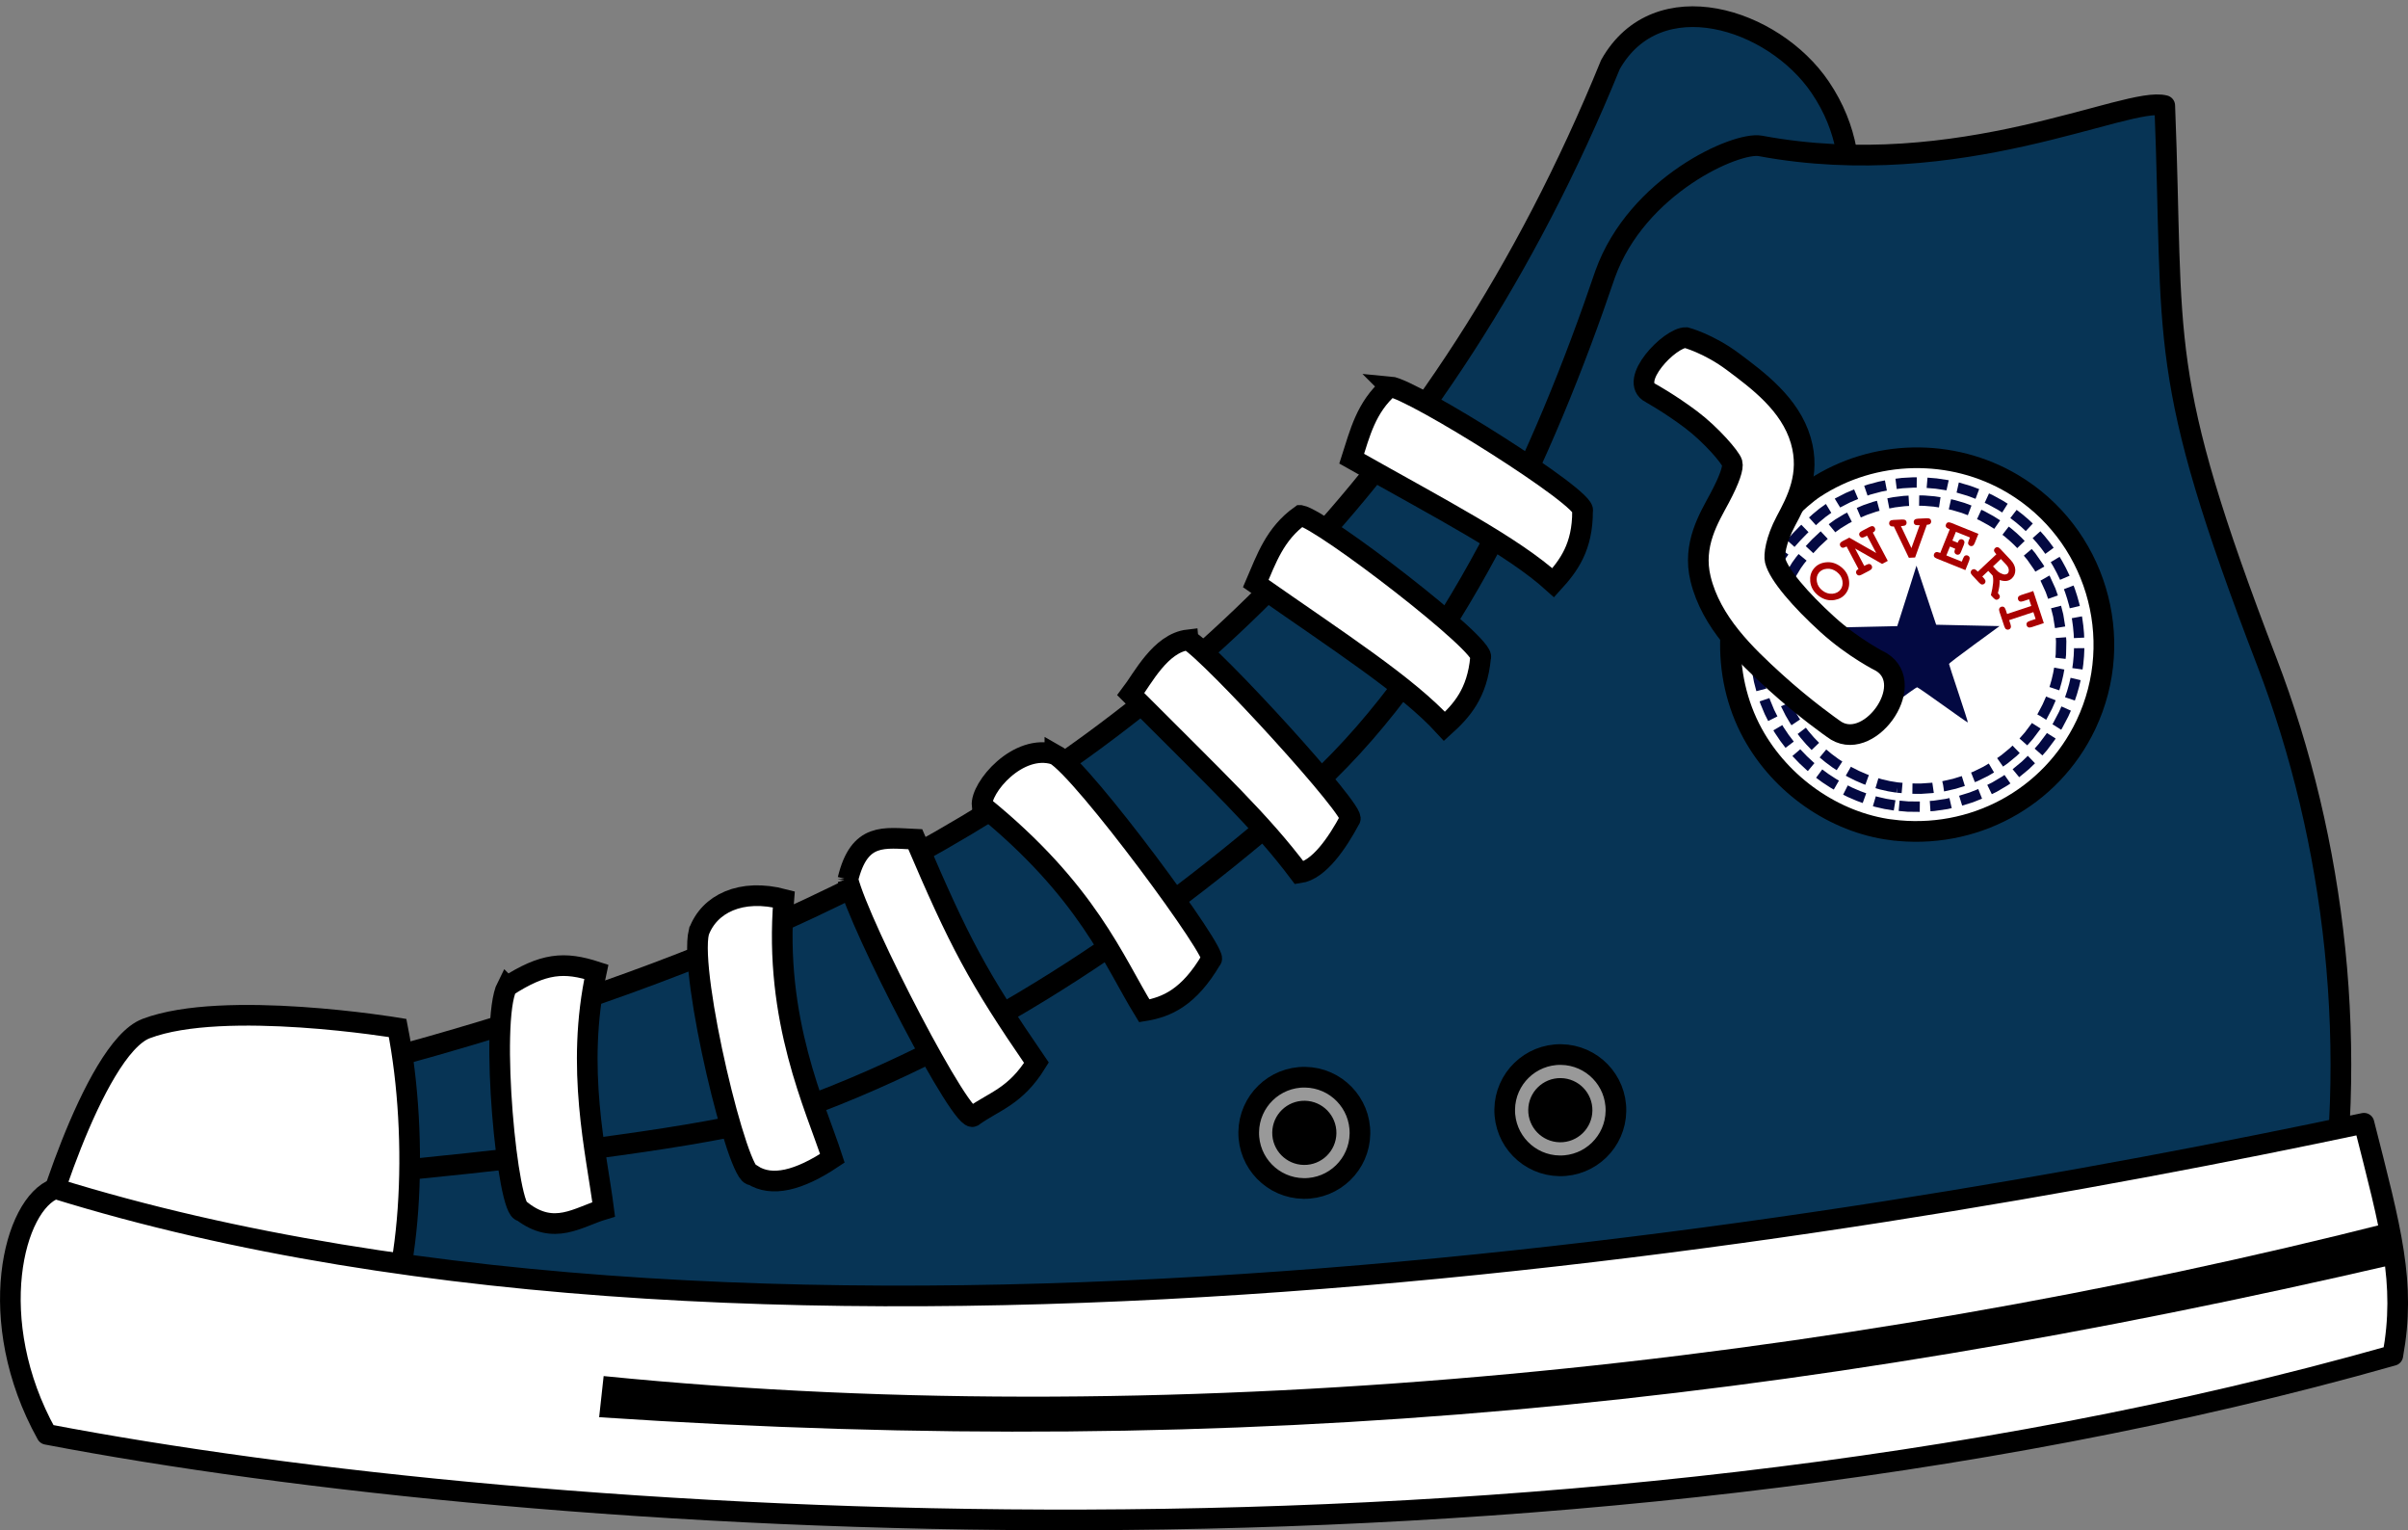 <?xml version="1.0" encoding="UTF-8" standalone="no"?>
<!-- Created with Inkscape (http://www.inkscape.org/) -->

<svg
   xmlns:dc="http://purl.org/dc/elements/1.1/"
   xmlns:cc="http://creativecommons.org/ns#"
   xmlns:rdf="http://www.w3.org/1999/02/22-rdf-syntax-ns#"
   xmlns:svg="http://www.w3.org/2000/svg"
   xmlns="http://www.w3.org/2000/svg"
   xmlns:sodipodi="http://sodipodi.sourceforge.net/DTD/sodipodi-0.dtd"
   xmlns:inkscape="http://www.inkscape.org/namespaces/inkscape"
   width="61.66mm"
   height="39.175mm"
   viewBox="0 0 61.66 39.175"
   version="1.1"
   id="svg4523"
   inkscape:version="0.92.2 (5c3e80d, 2017-08-06)"
   sodipodi:docname="high tops.svg">
  <rect x="0" y="0" width="61.66" height="39.175" fill="#808080" stroke="none"/>
  <defs
     id="defs4517" />
  <sodipodi:namedview
     id="base"
     pagecolor="#ffffff"
     bordercolor="#666666"
     borderopacity="1.0"
     inkscape:pageopacity="0.0"
     inkscape:pageshadow="2"
     inkscape:zoom="0.49497475"
     inkscape:cx="-309.58838"
     inkscape:cy="-276.43694"
     inkscape:document-units="mm"
     inkscape:current-layer="layer1"
     showgrid="false"
     fit-margin-top="0"
     fit-margin-left="0"
     fit-margin-right="0"
     fit-margin-bottom="0"
     inkscape:window-width="1920"
     inkscape:window-height="1027"
     inkscape:window-x="1042"
     inkscape:window-y="372"
     inkscape:window-maximized="1"
     inkscape:snap-nodes="false" />
  <g
     inkscape:label="Layer 1"
     inkscape:groupmode="layer"
     id="layer1"
     transform="translate(-60.745,-131.09)">
    <g
       id="g5659"
       transform="translate(136.307,-99.959)">
      <path
         sodipodi:nodetypes="cccccssscc"
         inkscape:connector-curvature="0"
         transform="matrix(0.265,0,0,0.265,3.902,126.371)"
         id="path5301"
         d="m -144.254,401.251 c -33.024,81.005 -105.647,92.125 -142.09,102.344 -1.593,1.698 -2.569,4.113 -3.092,6.857 14.643,-1.064 55.936,0.215 66.83,-3.757 18.446,-6.726 39.24,-17.805 53.877,-30.891 7.992,-7.146 20.85,-20.83 26.694,-29.095 1.697,-2.401 7.484,-9.839 18.083,-24.609 1.447,-2.017 5.436,-10.596 -0.034,-18.662 -4.531,-6.681 -15.74,-10.228 -20.267,-2.187 z"
         style="opacity:1;vector-effect:none;fill:#073455;fill-opacity:1;fill-rule:evenodd;stroke:#000000;stroke-width:2;stroke-linecap:round;stroke-linejoin:round;stroke-miterlimit:4;stroke-dasharray:none;stroke-dashoffset:0;stroke-opacity:1" />
      <path
         sodipodi:nodetypes="cscccccccsc"
         inkscape:connector-curvature="0"
         id="path12155"
         transform="matrix(0.265,0,0,0.265,3.902,126.371)"
         d="m -90.692,405.212 c -3.625,-0.975 -19.804,7.477 -39.071,3.894 -2.325,-0.433 -11.913,3.801 -14.999,12.385 -5.903,17.427 -14.863,37.069 -28.007,49.263 -14.637,13.087 -31.39,24.67 -49.836,31.396 -10.894,3.972 -52.188,7.239 -66.83,8.303 -1.519,7.975 0.837,18.766 3.393,23.1 32.251,10.1 117.337,4.995 168.33,-6.107 16.32,-2.797 31.383,-7.075 42.391,-10.98 3.613,-19.832 1.087,-40.357 -5.493,-57.49 -10.798,-28.113 -8.953,-30.597 -9.877,-53.763 z"
         style="opacity:1;vector-effect:none;fill:#073455;fill-opacity:1;fill-rule:evenodd;stroke:#000000;stroke-width:2;stroke-linecap:round;stroke-linejoin:round;stroke-miterlimit:4;stroke-dasharray:none;stroke-dashoffset:0;stroke-opacity:1" />
      <path
         style="opacity:1;vector-effect:none;fill:#ffffff;fill-opacity:1;fill-rule:evenodd;stroke:#000000;stroke-width:0.529;stroke-linecap:butt;stroke-linejoin:miter;stroke-miterlimit:4;stroke-dasharray:none;stroke-dashoffset:0;stroke-opacity:1"
         d="m -42.259,244.244 c 0.569,0.104 4.803,3.367 4.609,3.64 -0.085,0.92 -0.488,1.363 -0.924,1.758 -0.95,-1.041 -2.67,-2.143 -4.832,-3.655 0.271,-0.628 0.49,-1.277 1.146,-1.743 z"
         id="path12159"
         inkscape:connector-curvature="0"
         sodipodi:nodetypes="ccccc" />
      <path
         sodipodi:nodetypes="ccccc"
         inkscape:connector-curvature="0"
         id="path12161"
         d="m -45.138,247.429 c 0.606,0.353 4.359,4.454 4.145,4.592 -0.324,0.605 -0.796,1.303 -1.298,1.374 -0.989,-1.316 -2.043,-2.296 -4.316,-4.576 0.305,-0.399 0.756,-1.308 1.469,-1.391 z"
         style="opacity:1;vector-effect:none;fill:#ffffff;fill-opacity:1;fill-rule:evenodd;stroke:#000000;stroke-width:0.529;stroke-linecap:butt;stroke-linejoin:miter;stroke-miterlimit:4;stroke-dasharray:none;stroke-dashoffset:0;stroke-opacity:1" />
      <path
         style="opacity:1;vector-effect:none;fill:#ffffff;fill-opacity:1;fill-rule:evenodd;stroke:#000000;stroke-width:0.529;stroke-linecap:butt;stroke-linejoin:miter;stroke-miterlimit:4;stroke-dasharray:none;stroke-dashoffset:0;stroke-opacity:1"
         d="m -57.667,254.906 c -0.264,1.1 1.019,6.373 1.369,6.217 0.498,0.321 1.195,0.147 2.05,-0.423 -0.424,-1.313 -1.504,-3.53 -1.244,-6.629 -1.096,-0.289 -1.912,0.116 -2.175,0.835 z"
         id="path12163"
         inkscape:connector-curvature="0"
         sodipodi:nodetypes="ccccc" />
      <path
         sodipodi:nodetypes="ccccc"
         inkscape:connector-curvature="0"
         id="path12165"
         d="m -48.55,250.361 c 0.721,0.397 4.259,5.196 4.004,5.25 -0.572,0.975 -1.143,1.221 -1.715,1.314 -0.776,-1.259 -1.449,-3.065 -4.153,-5.255 -0.049,-0.448 0.917,-1.607 1.864,-1.308 z"
         style="opacity:1;vector-effect:none;fill:#ffffff;fill-opacity:1;fill-rule:evenodd;stroke:#000000;stroke-width:0.529;stroke-linecap:butt;stroke-linejoin:miter;stroke-miterlimit:4;stroke-dasharray:none;stroke-dashoffset:0;stroke-opacity:1" />
      <g
         style="stroke-width:1.08"
         id="g12171"
         transform="matrix(0.92,0.111,-0.111,0.92,413.604,-933.39)">
        <circle
           style="color:#000000;clip-rule:nonzero;display:inline;overflow:visible;visibility:visible;opacity:1;isolation:auto;mix-blend-mode:normal;color-interpolation:sRGB;color-interpolation-filters:linearRGB;solid-color:#000000;solid-opacity:1;vector-effect:none;fill:#999999;fill-opacity:1;fill-rule:nonzero;stroke:#000000;stroke-width:0.571;stroke-linecap:round;stroke-linejoin:round;stroke-miterlimit:4;stroke-dasharray:none;stroke-dashoffset:0;stroke-opacity:1;color-rendering:auto;image-rendering:auto;shape-rendering:auto;text-rendering:auto;enable-background:accumulate"
           id="circle12167"
           cx="-473.495"
           cy="1294.73"
           r="1.537"
           transform="rotate(-6.066)" />
        <circle
           transform="rotate(-6.066)"
           r="0.601"
           cy="1294.73"
           cx="-473.495"
           id="circle12169"
           style="color:#000000;clip-rule:nonzero;display:inline;overflow:visible;visibility:visible;opacity:1;isolation:auto;mix-blend-mode:normal;color-interpolation:sRGB;color-interpolation-filters:linearRGB;solid-color:#000000;solid-opacity:1;vector-effect:none;fill:#000000;fill-opacity:1;fill-rule:nonzero;stroke:#000000;stroke-width:0.571;stroke-linecap:round;stroke-linejoin:round;stroke-miterlimit:4;stroke-dasharray:none;stroke-dashoffset:0;stroke-opacity:1;color-rendering:auto;image-rendering:auto;shape-rendering:auto;text-rendering:auto;enable-background:accumulate" />
      </g>
      <g
         style="stroke-width:1.08"
         id="g12177"
         transform="matrix(0.92,0.111,-0.111,0.92,420.159,-933.97)">
        <circle
           transform="rotate(-6.066)"
           r="1.537"
           cy="1294.73"
           cx="-473.495"
           id="circle12173"
           style="color:#000000;clip-rule:nonzero;display:inline;overflow:visible;visibility:visible;opacity:1;isolation:auto;mix-blend-mode:normal;color-interpolation:sRGB;color-interpolation-filters:linearRGB;solid-color:#000000;solid-opacity:1;vector-effect:none;fill:#999999;fill-opacity:1;fill-rule:nonzero;stroke:#000000;stroke-width:0.571;stroke-linecap:round;stroke-linejoin:round;stroke-miterlimit:4;stroke-dasharray:none;stroke-dashoffset:0;stroke-opacity:1;color-rendering:auto;image-rendering:auto;shape-rendering:auto;text-rendering:auto;enable-background:accumulate" />
        <circle
           style="color:#000000;clip-rule:nonzero;display:inline;overflow:visible;visibility:visible;opacity:1;isolation:auto;mix-blend-mode:normal;color-interpolation:sRGB;color-interpolation-filters:linearRGB;solid-color:#000000;solid-opacity:1;vector-effect:none;fill:#000000;fill-opacity:1;fill-rule:nonzero;stroke:#000000;stroke-width:0.571;stroke-linecap:round;stroke-linejoin:round;stroke-miterlimit:4;stroke-dasharray:none;stroke-dashoffset:0;stroke-opacity:1;color-rendering:auto;image-rendering:auto;shape-rendering:auto;text-rendering:auto;enable-background:accumulate"
           id="circle12175"
           cx="-473.495"
           cy="1294.73"
           r="0.601"
           transform="rotate(-6.066)" />
      </g>
      <path
         style="opacity:1;vector-effect:none;fill:#ffffff;fill-opacity:1;fill-rule:evenodd;stroke:#000000;stroke-width:0.529;stroke-linecap:butt;stroke-linejoin:miter;stroke-miterlimit:4;stroke-dasharray:none;stroke-dashoffset:0;stroke-opacity:1"
         d="m -65.381,257.364 c 0.557,2.812 0.381,6.781 -0.69,8.355 l -8.452,-2.874 c -0.138,0.102 1.34,-4.949 2.703,-5.466 1.991,-0.756 6.439,-0.015 6.439,-0.015 z"
         id="path12185"
         inkscape:connector-curvature="0"
         sodipodi:nodetypes="cccsc" />
      <path
         style="opacity:1;vector-effect:none;fill:#ffffff;fill-opacity:1;fill-rule:evenodd;stroke:#000000;stroke-width:0.529;stroke-linecap:round;stroke-linejoin:round;stroke-miterlimit:4;stroke-dasharray:none;stroke-dashoffset:0;stroke-opacity:1"
         d="m -15.029,259.803 c -13.477,2.854 -40.66,7.394 -59.116,1.673 -1.064,0.38 -1.845,3.37 -0.22,6.291 12.519,2.391 38.401,4.121 60.074,-2.02 0.339,-1.864 -0.043,-3.207 -0.738,-5.943 z"
         id="path12187"
         inkscape:connector-curvature="0"
         sodipodi:nodetypes="ccccc" />
      <path
         inkscape:transform-center-y="3.6708824"
         inkscape:transform-center-x="-1.8307089"
         style="opacity:1;vector-effect:none;fill:#ffffff;fill-opacity:1;fill-rule:evenodd;stroke:#000000;stroke-width:0.529;stroke-linecap:butt;stroke-linejoin:miter;stroke-miterlimit:4;stroke-dasharray:none;stroke-dashoffset:0;stroke-opacity:1"
         d="m -53.851,253.562 c 0.3,1.208 2.978,6.374 3.213,6.058 0.538,-0.386 1.077,-0.497 1.615,-1.366 -1.515,-2.208 -1.971,-3.073 -3.102,-5.721 -0.796,-0.034 -1.433,-0.183 -1.726,1.029 z"
         id="path12189"
         inkscape:connector-curvature="0"
         sodipodi:nodetypes="ccccc" />
      <path
         style="color:#000000;font-style:normal;font-variant:normal;font-weight:normal;font-stretch:normal;font-size:medium;line-height:normal;font-family:sans-serif;font-variant-ligatures:normal;font-variant-position:normal;font-variant-caps:normal;font-variant-numeric:normal;font-variant-alternates:normal;font-feature-settings:normal;text-indent:0;text-align:start;text-decoration:none;text-decoration-line:none;text-decoration-style:solid;text-decoration-color:#000000;letter-spacing:normal;word-spacing:normal;text-transform:none;writing-mode:lr-tb;direction:ltr;text-orientation:mixed;dominant-baseline:auto;baseline-shift:baseline;text-anchor:start;white-space:normal;shape-padding:0;clip-rule:nonzero;display:inline;overflow:visible;visibility:visible;opacity:1;isolation:auto;mix-blend-mode:normal;color-interpolation:sRGB;color-interpolation-filters:linearRGB;solid-color:#000000;solid-opacity:1;vector-effect:none;fill:#000000;fill-opacity:1;fill-rule:evenodd;stroke:none;stroke-width:1.058;stroke-linecap:butt;stroke-linejoin:round;stroke-miterlimit:4;stroke-dasharray:none;stroke-dashoffset:0;stroke-opacity:1;color-rendering:auto;image-rendering:auto;shape-rendering:auto;text-rendering:auto;enable-background:accumulate"
         d="m -14.317,262.331 c -14.182,3.605 -30.765,5.45 -45.788,3.944 l -0.115,1.053 c 16.669,1.11 30.388,-0.303 46.037,-3.93 -0.022,-0.343 -0.07,-0.697 -0.134,-1.066 z"
         id="path12790"
         inkscape:connector-curvature="0"
         sodipodi:nodetypes="ccccc" />
      <path
         sodipodi:nodetypes="cccccc"
         inkscape:connector-curvature="0"
         id="path5297"
         d="m -62.58,256.303 c -0.455,0.894 0.012,5.83 0.384,5.751 0.828,0.636 1.431,0.151 2.092,-0.046 -0.185,-1.457 -0.728,-3.606 -0.188,-6.082 -0.826,-0.269 -1.352,-0.226 -2.288,0.377 z"
         style="opacity:1;vector-effect:none;fill:#ffffff;fill-opacity:1;fill-rule:evenodd;stroke:#000000;stroke-width:0.529;stroke-linecap:butt;stroke-linejoin:miter;stroke-miterlimit:4;stroke-dasharray:none;stroke-dashoffset:0;stroke-opacity:1" />
      <g
         style="opacity:1;stroke-width:3.292;stroke-miterlimit:4;stroke-dasharray:none"
         transform="matrix(0.161,0,0,0.161,-32.078,210.337)"
         id="g5583">
        <path
           style="fill:#ffffff;stroke:#000000;stroke-width:3.292;stroke-miterlimit:4;stroke-dasharray:none;stroke-opacity:1"
           d="m 30.699,260.589 c -9.019,-1.166 -17.532,-7.084 -22.04,-15.32 -5.136,-9.382 -4.622,-21.458 1.297,-30.473 1.635,-2.49 6.049,-6.904 8.539,-8.539 9.426,-6.189 21.855,-6.447 31.569,-0.657 13.109,7.814 18.159,24.49 11.599,38.297 -5.547,11.673 -17.972,18.372 -30.963,16.691 z"
           id="path5573"
           inkscape:connector-curvature="0" />
        <path
           inkscape:connector-curvature="0"
           id="path5575"
           d="m 34.213,204.535 -1.787,0.098 -0.029,0.002 -0.027,0.004 -0.992,0.123 0.201,1.633 0.955,-0.117 1.758,-0.098 h 0.012 l 0.445,0.008 0.021,-1.646 -0.5,-0.008 h -0.029 z m 2.125,1.695 1.42,0.117 h 0.01 l 1.678,0.254 0.045,0.01 0.357,-1.607 -0.061,-0.014 -0.027,-0.006 -0.027,-0.004 -1.775,-0.268 -0.027,-0.004 -0.029,-0.002 -1.43,-0.117 z m -7.561,-1.021 -0.029,0.006 -0.027,0.006 -1.734,0.463 -0.027,0.008 -0.027,0.01 -0.529,0.182 0.533,1.557 0.475,-0.164 0.016,-0.004 1.703,-0.455 0.016,-0.004 0.865,-0.166 -0.312,-1.617 z m 12.32,1.76 0.055,0.012 1.67,0.494 1.291,0.484 0.578,-1.543 -1.309,-0.49 -0.027,-0.01 -0.027,-0.008 -1.73,-0.512 -0.027,-0.01 -0.027,-0.006 -0.088,-0.019 z m -17.588,0.041 -0.027,0.012 -0.025,0.014 -1.617,0.826 -0.027,0.014 -0.025,0.016 -0.062,0.037 0.854,1.408 0.033,-0.019 1.582,-0.809 0.012,-0.006 1.238,-0.523 -0.643,-1.516 z m 22.059,1.584 0.48,0.219 0.014,0.008 1.574,0.861 0.715,0.451 0.877,-1.395 -0.738,-0.463 -0.021,-0.014 -0.021,-0.012 -1.607,-0.881 -0.025,-0.014 -0.027,-0.014 -0.533,-0.244 z m -25.344,0.244 -0.029,0.018 -0.027,0.019 -0.881,0.637 -0.021,0.016 -0.02,0.016 -0.99,0.816 -0.014,0.012 -0.014,0.012 -0.604,0.545 1.102,1.223 0.576,-0.521 0.016,-0.014 0.012,-0.01 0.947,-0.777 0.016,-0.014 0.816,-0.588 0.061,-0.037 -0.854,-1.408 z m 29.42,2.18 0.889,0.684 0.012,0.01 0.018,0.014 0.861,0.732 0.006,0.006 0.67,0.625 1.123,-1.201 -0.676,-0.633 -0.014,-0.012 -0.014,-0.014 -0.92,-0.781 -0.016,-0.014 -0.016,-0.012 -0.918,-0.709 z m -33.551,1.359 -0.01,0.01 -0.01,0.01 -1.029,1.064 -0.01,0.01 -0.01,0.012 -0.922,1.023 1.223,1.102 0.902,-1.002 0.002,-0.002 0.018,-0.019 0.99,-1.023 0.01,-0.01 0.01,-0.01 0.293,-0.281 -1.145,-1.184 z m 37.102,1.832 0.646,0.729 0.006,0.008 0.02,0.021 0.713,0.885 0.006,0.008 0.625,0.854 1.328,-0.975 -0.648,-0.883 -0.012,-0.016 -0.012,-0.016 -0.744,-0.92 -0.012,-0.016 -0.012,-0.014 -0.672,-0.758 z m -40.623,2.262 -0.02,0.027 -0.018,0.029 -0.908,1.496 -0.016,0.025 -0.014,0.025 -0.357,0.695 1.465,0.754 0.35,-0.682 0.008,-0.016 0.865,-1.424 0.422,-0.582 -1.334,-0.965 z m 43.498,1.557 0.387,0.645 0.559,1.031 0.479,0.986 0.004,0.008 0.059,0.139 1.514,-0.65 -0.064,-0.146 -0.008,-0.018 -0.008,-0.016 -0.51,-1.055 -0.008,-0.016 -0.01,-0.018 -0.557,-1.029 -0.01,-0.018 -0.01,-0.016 -0.406,-0.676 z m -45.982,3.25 -0.01,0.025 -0.01,0.027 -0.576,1.639 -0.01,0.027 -0.008,0.025 -0.133,0.479 1.586,0.439 0.117,-0.424 0.004,-0.014 0.553,-1.574 0.006,-0.014 0.412,-0.959 -1.514,-0.65 z m 48.08,1.047 0.186,0.494 0.002,0.004 0.34,1.041 L 59,224.953 v 0.002 l 0.096,0.41 1.604,-0.371 -0.096,-0.412 -0.004,-0.018 -0.004,-0.018 -0.314,-1.125 -0.004,-0.018 -0.006,-0.018 -0.363,-1.111 -0.006,-0.018 -0.008,-0.018 -0.188,-0.498 z m -49.525,4.121 -0.004,0.027 -0.004,0.025 -0.242,1.719 -0.004,0.025 -0.002,0.027 -0.018,0.227 1.643,0.123 0.014,-0.205 0.23,-1.633 0.002,-0.006 0.268,-1.295 -1.611,-0.336 z m 50.777,0.496 0.043,0.229 0.002,0.021 0.004,0.016 0.148,1.086 0.105,1.131 0.033,0.678 1.643,-0.078 -0.031,-0.676 v -0.019 l -0.002,-0.018 -0.107,-1.168 -0.002,-0.019 -0.004,-0.018 -0.16,-1.16 -0.002,-0.019 -0.004,-0.018 -0.049,-0.266 z M 8.236,231.783 v 0.025 l 0.002,0.027 0.094,1.699 1.643,-0.092 -0.092,-1.645 v -0.016 l 0.016,-1.574 -1.645,-0.018 z m 51.543,-0.074 -0.053,1.172 -0.1,1.105 -0.002,0.012 -0.119,0.875 1.631,0.225 0.121,-0.889 0.002,-0.018 0.002,-0.019 0.107,-1.18 0.002,-0.019 v -0.019 l 0.053,-1.18 0.002,-0.018 v -0.019 -0.029 l -1.469,0.002 -0.178,-0.008 z m -51.246,3.514 0.014,0.113 0.004,0.027 0.004,0.027 0.322,1.699 0.006,0.027 0.006,0.025 0.365,1.402 1.594,-0.414 -0.359,-1.383 -0.307,-1.611 v -0.004 l -0.014,-0.109 z m 50.465,2.174 -0.004,0.012 -0.316,1.115 -0.33,0.982 1.561,0.525 0.33,-0.984 0.006,-0.018 0.006,-0.019 0.33,-1.162 0.006,-0.019 0.004,-0.018 0.238,-1.018 -1.602,-0.375 z m -49.225,2.77 0.117,0.346 0.008,0.027 0.012,0.027 0.664,1.6 0.012,0.027 0.012,0.025 0.535,1.068 1.473,-0.738 -0.525,-1.049 -0.639,-1.543 -0.107,-0.314 z m 47.607,1.686 -0.941,1.793 -0.096,0.15 1.391,0.879 0.109,-0.172 0.018,-0.027 0.016,-0.029 0.973,-1.85 0.012,-0.023 0.01,-0.023 0.408,-0.912 -1.504,-0.672 z m -45.42,2.92 0.217,0.365 0.012,0.021 0.014,0.021 0.852,1.266 0.014,0.019 0.014,0.019 0.812,1.068 1.311,-0.996 -0.803,-1.057 -0.01,-0.012 -0.812,-1.211 -0.01,-0.016 -0.189,-0.324 z m 43.41,0.561 -1.189,1.582 -0.666,0.756 1.232,1.09 0.688,-0.777 0.021,-0.023 0.02,-0.027 1.227,-1.633 0.02,-0.025 0.018,-0.029 0.115,-0.178 -1.393,-0.881 z m -40.383,3.514 0.039,0.045 0.016,0.018 0.016,0.018 1.055,1.098 0.018,0.016 0.016,0.016 1.115,1.035 0.018,0.016 0.018,0.014 0.146,0.123 1.051,-1.268 -0.135,-0.111 -0.014,-0.012 -1.045,-0.971 -0.004,-0.004 -1.02,-1.057 -0.006,-0.008 -0.033,-0.037 z m 36.484,0.9 -1.461,1.203 1.047,1.271 1.488,-1.229 0.025,-0.019 0.023,-0.023 0.98,-0.945 -1.145,-1.184 z m -32.715,2.561 0.963,0.709 0.02,0.014 0.02,0.014 1.266,0.828 0.02,0.012 0.02,0.012 0.506,0.291 0.82,-1.426 -0.465,-0.268 -0.012,-0.008 -1.215,-0.793 -0.963,-0.711 z m 29.639,-0.221 -1.654,0.979 -0.012,0.006 -0.75,0.369 0.725,1.479 0.762,-0.375 0.029,-0.014 0.027,-0.016 1.727,-1.02 0.027,-0.016 0.025,-0.019 0.359,-0.25 -0.943,-1.35 z m -25.34,2.908 0.701,0.35 0.02,0.012 0.023,0.01 1.375,0.592 0.023,0.01 0.023,0.01 0.949,0.344 0.561,-1.547 -0.904,-0.328 -0.02,-0.008 -1.312,-0.564 -0.004,-0.002 -0.695,-0.35 z M 43.16,254.654 41.5,255.168 l 0.488,1.572 1.689,-0.523 0.029,-0.01 0.031,-0.012 1.414,-0.562 -0.607,-1.529 z m -15.371,2.176 0.312,0.092 0.025,0.008 0.023,0.006 1.447,0.33 0.027,0.006 0.025,0.004 1.461,0.238 0.266,-1.625 -1.436,-0.232 -1.404,-0.322 -0.02,-0.004 -0.262,-0.078 z m 11.584,-1.162 -1.951,0.287 -0.586,0.039 0.109,1.643 0.609,-0.041 0.031,-0.002 0.033,-0.006 2.023,-0.295 0.031,-0.006 0.031,-0.006 0.621,-0.141 -0.365,-1.605 z m -7.484,1.918 1.389,0.125 0.033,0.002 h 0.031 l 1.896,0.021 0.02,-1.646 -1.85,-0.019 -1.373,-0.123 z"
           style="color:#000000;font-style:normal;font-variant:normal;font-weight:normal;font-stretch:normal;font-size:medium;line-height:normal;font-family:sans-serif;font-variant-ligatures:normal;font-variant-position:normal;font-variant-caps:normal;font-variant-numeric:normal;font-variant-alternates:normal;font-feature-settings:normal;text-indent:0;text-align:start;text-decoration:none;text-decoration-line:none;text-decoration-style:solid;text-decoration-color:#000000;letter-spacing:normal;word-spacing:normal;text-transform:none;writing-mode:lr-tb;direction:ltr;text-orientation:mixed;dominant-baseline:auto;baseline-shift:baseline;text-anchor:start;white-space:normal;shape-padding:0;clip-rule:nonzero;display:inline;overflow:visible;visibility:visible;opacity:1;isolation:auto;mix-blend-mode:normal;color-interpolation:sRGB;color-interpolation-filters:linearRGB;solid-color:#000000;solid-opacity:1;vector-effect:none;fill:#030942;fill-opacity:1;fill-rule:nonzero;stroke:none;stroke-width:1.646;stroke-linecap:butt;stroke-linejoin:miter;stroke-miterlimit:4;stroke-dasharray:3.292, 1.646;stroke-dashoffset:0;stroke-opacity:1;color-rendering:auto;image-rendering:auto;shape-rendering:auto;text-rendering:auto;enable-background:accumulate" />
        <path
           inkscape:connector-curvature="0"
           id="path5577"
           d="m 35.135,209.059 0.756,0.012 h 0.012 l 1.52,0.127 h 0.012 l 0.865,0.133 0.246,-1.629 -0.922,-0.139 -0.027,-0.004 -0.029,-0.002 -1.588,-0.131 -0.027,-0.002 h -0.027 l -0.768,-0.01 z m -2.447,-1.568 -0.027,0.002 -0.029,0.004 -1.578,0.195 -0.029,0.004 -0.027,0.006 -0.914,0.176 0.314,1.617 0.902,-0.176 0.012,-0.002 1.484,-0.182 0.752,-0.043 -0.09,-1.643 z m 7.172,2.141 0.543,0.119 0.016,0.004 1.484,0.439 0.988,0.371 0.578,-1.541 -1.006,-0.377 -0.027,-0.01 -0.027,-0.01 -1.537,-0.455 -0.027,-0.008 -0.027,-0.006 -0.6,-0.135 z m -12.023,-1.203 -0.029,0.008 -0.027,0.01 -1.514,0.518 -0.027,0.01 -0.025,0.012 -0.994,0.422 0.643,1.514 0.984,-0.416 0.01,-0.004 1.445,-0.494 0.014,-0.004 0.537,-0.143 -0.424,-1.59 z m 16.514,2.764 0.408,0.186 0.014,0.008 1.395,0.764 0.873,0.549 0.008,0.006 0.039,0.027 0.943,-1.35 -0.047,-0.033 -0.018,-0.012 -0.016,-0.01 -0.93,-0.584 -0.021,-0.014 -0.021,-0.012 -1.428,-0.783 -0.027,-0.014 -0.025,-0.014 -0.463,-0.211 z m -21.107,-0.822 -0.025,0.014 -0.025,0.016 -1.391,0.842 -0.027,0.018 -0.027,0.019 -0.783,0.566 -0.021,0.016 -0.02,0.016 -0.16,0.133 1.047,1.27 0.143,-0.117 0.018,-0.014 0.719,-0.518 1.305,-0.793 0.016,-0.008 0.424,-0.217 -0.748,-1.467 z m 25.145,3.305 0.34,0.26 0.012,0.01 0.018,0.014 0.787,0.672 0.723,0.676 0.479,0.49 1.18,-1.146 -0.479,-0.492 -0.014,-0.014 -0.014,-0.014 -0.779,-0.729 -0.014,-0.014 -0.016,-0.012 -0.816,-0.695 -0.016,-0.014 -0.016,-0.012 -0.369,-0.285 z m -30.262,0.715 -0.02,0.019 -0.02,0.021 -0.979,1.047 1.203,1.123 0.973,-1.041 0.006,-0.006 1.318,-1.229 -1.125,-1.203 z m 33.664,2.604 0.523,0.621 1.141,1.633 0.168,0.291 1.43,-0.816 -0.18,-0.312 -0.018,-0.033 -0.023,-0.031 -1.199,-1.715 -0.021,-0.031 -0.023,-0.029 -0.541,-0.639 z m -36.217,0.232 -0.018,0.021 -0.014,0.019 -0.566,0.783 -0.02,0.027 -0.018,0.029 -0.809,1.33 -0.014,0.025 -0.014,0.025 -0.062,0.123 1.463,0.752 0.045,-0.088 0.785,-1.293 0.51,-0.709 0.012,-0.016 0.391,-0.471 -1.271,-1.047 z m 38.865,3.742 0.016,0.027 0.83,1.816 0.373,1.051 1.551,-0.547 -0.377,-1.07 -0.012,-0.035 -0.016,-0.033 -0.863,-1.891 -0.016,-0.035 -0.02,-0.031 -0.037,-0.068 z m -41.68,1.371 -0.012,0.025 -0.01,0.027 -0.512,1.457 -0.01,0.025 -0.006,0.027 -0.117,0.418 1.586,0.439 0.115,-0.412 0.002,-0.004 0.475,-1.354 0.006,-0.014 0.514,-1.193 -1.514,-0.65 z m 43.363,3.023 0.332,1.309 0.297,1.844 1.625,-0.262 -0.305,-1.895 -0.006,-0.035 -0.01,-0.037 -0.338,-1.33 z m -44.654,1.588 -0.004,0.027 -0.004,0.025 -0.215,1.525 -0.004,0.027 -0.002,0.027 -0.057,0.742 1.641,0.123 0.055,-0.719 0.209,-1.479 0.197,-0.949 -1.611,-0.336 z m 45.402,3.133 0.041,0.561 -0.043,2.01 -0.064,0.564 1.635,0.188 0.068,-0.592 0.004,-0.037 v -0.039 l 0.045,-2.096 0.002,-0.037 -0.004,-0.037 -0.041,-0.6 z m -45.766,1.627 v 0.027 l 0.002,0.027 0.084,1.535 0.002,0.027 0.004,0.027 0.129,1.057 1.633,-0.197 -0.125,-1.045 -0.002,-0.014 -0.08,-1.473 v -0.01 l 0.008,-0.635 -1.646,-0.016 z m 45.35,3.965 -0.004,0.019 -0.004,0.018 -0.225,0.965 -0.006,0.021 -0.004,0.016 -0.273,0.959 -0.008,0.025 -0.004,0.012 -0.057,0.17 1.561,0.523 0.068,-0.205 0.006,-0.019 0.006,-0.018 0.293,-1.035 0.006,-0.018 0.004,-0.019 0.244,-1.039 0.004,-0.019 0.004,-0.019 0.17,-0.916 -1.619,-0.299 z m -44.846,0.412 0.066,0.357 0.006,0.027 0.008,0.027 0.387,1.486 0.006,0.027 0.01,0.027 0.441,1.32 1.561,-0.523 -0.434,-1.293 -0.373,-1.434 -0.061,-0.33 z m 43.617,3.555 -0.441,0.988 -0.006,0.016 -0.818,1.557 -0.004,0.004 -0.018,0.035 0.43,0.225 0.979,0.621 0.016,-0.021 0.018,-0.029 0.016,-0.029 0.863,-1.643 0.012,-0.023 0.01,-0.023 0.449,-1.006 0.008,-0.018 0.008,-0.018 0.111,-0.289 -1.533,-0.598 z m -40.789,0.773 -1.262,0.523 0.014,0.037 0.012,0.027 0.014,0.025 0.691,1.381 0.012,0.023 0.016,0.025 0.688,1.168 0.012,0.021 0.014,0.021 0.195,0.291 1.367,-0.918 -0.186,-0.275 -0.01,-0.016 -0.635,-1.08 -0.008,-0.016 -0.672,-1.336 -0.004,-0.012 -0.01,-0.018 z m 38.574,3.285 -1.053,1.4 -0.852,0.965 1.234,1.09 0.871,-0.984 0.021,-0.025 0.02,-0.025 1.09,-1.451 0.021,-0.027 0.018,-0.027 0.086,-0.137 -1.391,-0.881 z m -37.191,1.643 0.432,0.568 0.014,0.019 0.016,0.018 0.881,1.027 0.016,0.018 0.018,0.018 0.848,0.883 1.188,-1.141 -0.84,-0.873 -0.01,-0.01 -0.84,-0.98 -0.01,-0.012 -0.402,-0.531 z m 33.74,2.266 -1.322,1.088 -0.691,0.486 0.945,1.348 0.715,-0.502 0.025,-0.018 0.025,-0.021 1.379,-1.135 0.025,-0.019 0.021,-0.023 0.457,-0.439 -1.145,-1.184 z m -30.24,1.467 0.91,0.754 0.018,0.014 0.018,0.014 1.084,0.801 0.02,0.014 0.02,0.012 0.639,0.418 0.9,-1.377 -0.6,-0.393 -1.084,-0.799 -0.875,-0.725 z m 26.018,1.488 -1.537,0.754 -0.396,0.156 0.607,1.531 0.432,-0.172 0.029,-0.012 0.029,-0.016 1.602,-0.783 0.029,-0.016 0.027,-0.016 0.898,-0.529 -0.838,-1.418 z m -21.861,1.41 0.238,0.139 0.02,0.012 0.021,0.01 1.193,0.6 0.021,0.01 0.021,0.01 1.225,0.527 0.021,0.01 0.023,0.01 0.328,0.117 0.561,-1.547 -0.283,-0.102 -0.02,-0.008 -1.201,-0.52 h -0.002 l -1.109,-0.557 -0.012,-0.008 -0.227,-0.129 z m 17.061,0.494 -1.717,0.389 0.139,0.609 0.148,1.01 0.016,-0.002 0.031,-0.004 0.031,-0.008 1.76,-0.4 0.031,-0.006 0.031,-0.01 1.406,-0.436 -0.488,-1.572 z m -12.34,1.488 0.629,0.186 0.025,0.008 0.023,0.006 1.287,0.293 0.025,0.006 0.025,0.006 1.301,0.211 0.131,-0.811 -0.072,0.816 0.787,0.072 0.146,-1.641 -0.764,-0.068 -1.236,-0.201 -1.244,-0.285 -0.598,-0.176 z m 8.928,-0.854 -1.773,0.121 -1.268,-0.014 -0.02,1.645 1.299,0.014 0.033,0.002 0.031,-0.002 1.832,-0.125 0.031,-0.002 0.031,-0.004 0.156,-0.023 -0.238,-1.629 z"
           style="color:#000000;font-style:normal;font-variant:normal;font-weight:normal;font-stretch:normal;font-size:medium;line-height:normal;font-family:sans-serif;font-variant-ligatures:normal;font-variant-position:normal;font-variant-caps:normal;font-variant-numeric:normal;font-variant-alternates:normal;font-feature-settings:normal;text-indent:0;text-align:start;text-decoration:none;text-decoration-line:none;text-decoration-style:solid;text-decoration-color:#000000;letter-spacing:normal;word-spacing:normal;text-transform:none;writing-mode:lr-tb;direction:ltr;text-orientation:mixed;dominant-baseline:auto;baseline-shift:baseline;text-anchor:start;white-space:normal;shape-padding:0;clip-rule:nonzero;display:inline;overflow:visible;visibility:visible;opacity:1;isolation:auto;mix-blend-mode:normal;color-interpolation:sRGB;color-interpolation-filters:linearRGB;solid-color:#000000;solid-opacity:1;vector-effect:none;fill:#030942;fill-opacity:1;fill-rule:nonzero;stroke:none;stroke-width:1.646;stroke-linecap:butt;stroke-linejoin:miter;stroke-miterlimit:4;stroke-dasharray:3.292, 1.646;stroke-dashoffset:0;stroke-opacity:1;color-rendering:auto;image-rendering:auto;shape-rendering:auto;text-rendering:auto;enable-background:accumulate" />
        <path
           style="fill:#030942;fill-opacity:1;stroke-width:3.292;stroke-miterlimit:4;stroke-dasharray:none"
           d="m 26.893,243.155 c 1.7,-5.31 2.727,-8.637 2.727,-8.838 0,-0.137 -1.776,-1.522 -3.946,-3.076 l -3.946,-2.826 4.966,-0.109 4.966,-0.109 0.388,-1.202 c 0.214,-0.661 0.902,-2.824 1.53,-4.806 l 1.141,-3.605 1.566,4.697 1.566,4.697 5.04,0.109 5.04,0.109 -4.02,2.938 c -2.211,1.616 -4.02,2.995 -4.02,3.065 0,0.07 0.687,2.183 1.527,4.696 0.84,2.513 1.502,4.593 1.472,4.623 -0.03,0.03 -1.82,-1.217 -3.978,-2.771 -2.158,-1.554 -4.001,-2.826 -4.096,-2.826 -0.095,0 -1.684,1.121 -3.531,2.49 -1.848,1.37 -3.63,2.668 -3.961,2.885 l -0.602,0.394 z"
           id="path5483"
           inkscape:connector-curvature="0" />
      </g>
      <g
         transform="rotate(-180,-26.523,247.507)"
         id="text5591"
         style="font-style:normal;font-variant:normal;font-weight:bold;font-stretch:normal;font-size:1.668px;line-height:125%;font-family:'Courier New';-inkscape-font-specification:'Courier New Bold';font-variant-ligatures:normal;font-variant-caps:normal;font-variant-numeric:normal;font-feature-settings:normal;text-align:start;letter-spacing:0px;word-spacing:0px;writing-mode:lr-tb;text-anchor:start;fill:#aa0000;fill-opacity:1;stroke:none;stroke-width:0.265px;stroke-linecap:butt;stroke-linejoin:miter;stroke-opacity:1"
         aria-label="CONVERT">
        <path
           inkscape:connector-curvature="0"
           id="path5606"
           style="font-style:normal;font-variant:normal;font-weight:bold;font-stretch:normal;font-size:1.668px;font-family:'Courier New';-inkscape-font-specification:'Courier New Bold';font-variant-ligatures:normal;font-variant-caps:normal;font-variant-numeric:normal;font-feature-settings:normal;text-align:start;writing-mode:lr-tb;text-anchor:start;fill:#aa0000;stroke-width:0.265px"
           d="m -23.442,248.345 q 0.017,0.02 0.024,0.039 0.006,0.021 0.002,0.041 -0.008,0.036 -0.037,0.053 -0.03,0.018 -0.089,0.005 l -0.138,-0.03 q -0.059,-0.013 -0.079,-0.042 -0.02,-0.028 -0.012,-0.064 0.007,-0.033 0.03,-0.049 0.023,-0.016 0.075,-0.014 0.035,0.002 0.057,-0.011 0.043,-0.025 0.077,-0.079 0.034,-0.053 0.047,-0.112 0.016,-0.073 -0.002,-0.141 -0.018,-0.068 -0.08,-0.131 -0.061,-0.063 -0.16,-0.084 l -0.106,-0.023 q -0.118,-0.026 -0.215,0.042 -0.098,0.069 -0.131,0.221 -0.02,0.091 -0.009,0.159 0.006,0.04 0.039,0.09 0.02,0.031 0.024,0.047 0.005,0.016 7.82e-4,0.034 -0.007,0.033 -0.037,0.052 -0.03,0.019 -0.063,0.012 -0.033,-0.007 -0.064,-0.049 -0.045,-0.061 -0.06,-0.144 -0.02,-0.112 0.007,-0.236 0.032,-0.145 0.117,-0.248 0.068,-0.083 0.186,-0.127 0.118,-0.043 0.24,-0.017 l 0.111,0.024 q 0.127,0.028 0.224,0.111 0.097,0.084 0.134,0.202 0.037,0.118 0.011,0.236 -0.016,0.071 -0.046,0.128 -0.03,0.059 -0.075,0.104 z" />
        <path
           inkscape:connector-curvature="0"
           id="path5608"
           style="font-style:normal;font-variant:normal;font-weight:bold;font-stretch:normal;font-size:1.668px;font-family:'Courier New';-inkscape-font-specification:'Courier New Bold';font-variant-ligatures:normal;font-variant-caps:normal;font-variant-numeric:normal;font-feature-settings:normal;text-align:start;writing-mode:lr-tb;text-anchor:start;fill:#aa0000;stroke-width:0.265px"
           d="m -24.619,249.458 q -0.177,-0.135 -0.209,-0.337 -0.032,-0.201 0.081,-0.349 0.101,-0.133 0.281,-0.165 0.222,-0.04 0.415,0.107 0.193,0.147 0.214,0.372 0.016,0.181 -0.085,0.314 -0.113,0.148 -0.316,0.17 -0.203,0.023 -0.381,-0.112 z m 0.101,-0.133 q 0.121,0.092 0.256,0.08 0.135,-0.012 0.207,-0.106 0.071,-0.093 0.047,-0.227 -0.024,-0.134 -0.144,-0.226 -0.12,-0.092 -0.256,-0.08 -0.135,0.013 -0.205,0.106 -0.071,0.093 -0.048,0.227 0.023,0.133 0.144,0.226 z" />
        <path
           inkscape:connector-curvature="0"
           id="path5610"
           style="font-style:normal;font-variant:normal;font-weight:bold;font-stretch:normal;font-size:1.668px;font-family:'Courier New';-inkscape-font-specification:'Courier New Bold';font-variant-ligatures:normal;font-variant-caps:normal;font-variant-numeric:normal;font-feature-settings:normal;text-align:start;writing-mode:lr-tb;text-anchor:start;fill:#aa0000;stroke-width:0.265px"
           d="m -24.985,249.924 -0.236,-0.446 -0.053,0.028 q -0.053,0.028 -0.087,0.019 -0.034,-0.008 -0.051,-0.041 -0.017,-0.032 -0.005,-0.066 0.012,-0.032 0.065,-0.06 l 0.194,-0.102 q 0.053,-0.028 0.087,-0.02 0.033,0.009 0.051,0.042 0.017,0.032 0.005,0.064 -0.011,0.033 -0.058,0.057 l 0.305,0.578 0.023,-0.012 q 0.053,-0.028 0.087,-0.02 0.033,0.009 0.051,0.042 0.018,0.033 0.006,0.065 -0.012,0.033 -0.065,0.061 l -0.171,0.089 -0.69,-0.393 0.235,0.444 0.053,-0.028 q 0.053,-0.028 0.087,-0.02 0.033,0.009 0.051,0.042 0.018,0.033 0.006,0.065 -0.012,0.033 -0.065,0.061 l -0.194,0.102 q -0.053,0.028 -0.086,0.02 -0.034,-0.008 -0.051,-0.041 -0.017,-0.032 -0.006,-0.065 0.011,-0.033 0.057,-0.057 l -0.383,-0.725 0.146,-0.077 z" />
        <path
           inkscape:connector-curvature="0"
           id="path5612"
           style="font-style:normal;font-variant:normal;font-weight:bold;font-stretch:normal;font-size:1.668px;font-family:'Courier New';-inkscape-font-specification:'Courier New Bold';font-variant-ligatures:normal;font-variant-caps:normal;font-variant-numeric:normal;font-feature-settings:normal;text-align:start;writing-mode:lr-tb;text-anchor:start;fill:#aa0000;stroke-width:0.265px"
           d="m -26.428,249.934 -0.212,0.588 0.038,-0.002 q 0.06,-0.003 0.087,0.018 0.026,0.022 0.028,0.06 0.002,0.037 -0.022,0.061 -0.025,0.025 -0.085,0.028 l -0.224,0.011 q -0.06,0.003 -0.087,-0.018 -0.027,-0.021 -0.029,-0.059 -0.002,-0.045 0.035,-0.073 0.018,-0.014 0.076,-0.017 l 0.3,-0.837 0.16,-0.008 0.384,0.802 q 0.059,-0.003 0.078,0.009 0.04,0.023 0.043,0.069 0.002,0.037 -0.023,0.061 -0.024,0.025 -0.084,0.028 l -0.225,0.011 q -0.059,0.003 -0.086,-0.018 -0.027,-0.021 -0.029,-0.059 -0.002,-0.037 0.022,-0.062 0.024,-0.024 0.084,-0.027 l 0.039,-0.002 z" />
        <path
           inkscape:connector-curvature="0"
           id="path5614"
           style="font-style:normal;font-variant:normal;font-weight:bold;font-stretch:normal;font-size:1.668px;font-family:'Courier New';-inkscape-font-specification:'Courier New Bold';font-variant-ligatures:normal;font-variant-caps:normal;font-variant-numeric:normal;font-feature-settings:normal;text-align:start;writing-mode:lr-tb;text-anchor:start;fill:#aa0000;stroke-width:0.265px"
           d="m -27.415,249.974 0.092,-0.227 -0.395,-0.159 -0.034,0.084 q -0.023,0.056 -0.053,0.071 -0.032,0.015 -0.066,0.001 -0.034,-0.014 -0.045,-0.046 -0.012,-0.032 0.01,-0.088 l 0.096,-0.239 0.729,0.294 q 0.056,0.022 0.072,0.053 0.015,0.031 6.08e-4,0.066 -0.014,0.034 -0.046,0.045 -0.033,0.012 -0.088,-0.01 l -0.024,-0.01 -0.244,0.606 0.024,0.01 q 0.056,0.022 0.072,0.053 0.015,0.031 6.07e-4,0.066 -0.014,0.035 -0.046,0.046 -0.033,0.012 -0.089,-0.01 l -0.695,-0.281 0.095,-0.236 q 0.022,-0.055 0.053,-0.071 0.031,-0.015 0.065,-9.1e-4 0.035,0.014 0.047,0.046 0.012,0.032 -0.011,0.088 l -0.033,0.081 0.361,0.145 0.09,-0.224 -0.136,-0.055 q -0.024,0.06 -0.043,0.073 -0.038,0.028 -0.081,0.01 -0.034,-0.014 -0.045,-0.046 -0.012,-0.032 0.01,-0.088 l 0.072,-0.178 q 0.02,-0.051 0.039,-0.063 0.038,-0.026 0.079,-0.009 0.043,0.017 0.052,0.064 0.004,0.022 -0.02,0.083 z" />
        <path
           inkscape:connector-curvature="0"
           id="path5616"
           style="font-style:normal;font-variant:normal;font-weight:bold;font-stretch:normal;font-size:1.668px;font-family:'Courier New';-inkscape-font-specification:'Courier New Bold';font-variant-ligatures:normal;font-variant-caps:normal;font-variant-numeric:normal;font-feature-settings:normal;text-align:start;writing-mode:lr-tb;text-anchor:start;fill:#aa0000;stroke-width:0.265px"
           d="m -28.396,249.351 0.153,-0.144 -0.041,-0.044 q -0.041,-0.044 -0.041,-0.079 -0.001,-0.035 0.026,-0.06 0.027,-0.025 0.062,-0.022 0.034,0.003 0.075,0.047 l 0.173,0.185 q 0.041,0.044 0.043,0.079 7.5e-5,0.035 -0.027,0.06 -0.027,0.025 -0.061,0.022 -0.035,-0.003 -0.076,-0.046 l -0.018,-0.019 -0.476,0.447 0.018,0.019 q 0.041,0.044 0.043,0.079 7.5e-5,0.035 -0.027,0.06 -0.027,0.026 -0.061,0.023 -0.035,-0.003 -0.076,-0.047 l -0.258,-0.276 q -0.121,-0.129 -0.123,-0.26 -0.003,-0.131 0.088,-0.217 0.057,-0.053 0.135,-0.064 0.078,-0.01 0.177,0.023 -0.002,-0.07 0.009,-0.164 0.008,-0.059 0.036,-0.173 -0.043,-0.046 -0.048,-0.07 -0.007,-0.044 0.027,-0.075 0.027,-0.025 0.061,-0.023 0.034,0.003 0.075,0.047 l 0.065,0.07 q -0.09,0.363 -0.044,0.503 z m -0.122,0.114 -0.089,-0.095 q -0.05,-0.053 -0.105,-0.079 -0.074,-0.036 -0.115,-0.032 -0.042,0.003 -0.065,0.025 -0.034,0.032 -0.029,0.097 0.005,0.065 0.071,0.135 l 0.131,0.139 z" />
        <path
           inkscape:connector-curvature="0"
           id="path5618"
           style="font-style:normal;font-variant:normal;font-weight:bold;font-stretch:normal;font-size:1.668px;font-family:'Courier New';-inkscape-font-specification:'Courier New Bold';font-variant-ligatures:normal;font-variant-caps:normal;font-variant-numeric:normal;font-feature-settings:normal;text-align:start;writing-mode:lr-tb;text-anchor:start;fill:#aa0000;stroke-width:0.265px"
           d="m -29.551,248.295 0.62,-0.205 -0.035,-0.107 q -0.019,-0.057 -0.004,-0.089 0.013,-0.032 0.049,-0.044 0.035,-0.011 0.065,0.006 0.03,0.017 0.049,0.074 l 0.123,0.371 q 0.019,0.057 0.005,0.089 -0.014,0.031 -0.05,0.043 -0.035,0.011 -0.064,-0.005 -0.031,-0.017 -0.05,-0.074 l -0.035,-0.106 -0.62,0.205 0.057,0.172 0.15,-0.05 q 0.057,-0.019 0.089,-0.005 0.031,0.014 0.043,0.049 0.012,0.035 -0.005,0.065 -0.018,0.03 -0.075,0.049 l -0.309,0.102 -0.271,-0.821 0.308,-0.102 q 0.057,-0.019 0.089,-0.005 0.031,0.014 0.043,0.049 0.012,0.035 -0.005,0.065 -0.018,0.03 -0.075,0.049 l -0.15,0.05 z" />
      </g>
      <path
         sodipodi:nodetypes="cscccscccccsccc"
         inkscape:connector-curvature="0"
         id="path5621"
         d="m -33.291,241.113 c 0,0 0.495,0.275 1.021,0.67 0.527,0.395 1.022,0.977 1.062,1.117 0.033,0.114 -0.057,0.405 -0.322,0.902 -0.265,0.497 -0.703,1.184 -0.486,2.068 0.271,1.108 1.144,1.94 1.91,2.637 0.766,0.696 1.482,1.193 1.482,1.193 0.881,0.687 2.19,-1.113 1.24,-1.702 0,0 -0.708,-0.349 -1.389,-0.968 -0.681,-0.619 -1.245,-1.269 -1.335,-1.637 -0.03,-0.122 0.01,-0.508 0.279,-1.012 0.269,-0.504 0.635,-1.18 0.378,-2.06 -0.271,-0.929 -1.108,-1.542 -1.733,-2.01 -0.625,-0.468 -1.205,-0.62 -1.205,-0.62 -0.417,-0.008 -1.497,1.119 -0.903,1.422 z"
         style="color:#000000;font-style:normal;font-variant:normal;font-weight:normal;font-stretch:normal;font-size:medium;line-height:normal;font-family:sans-serif;font-variant-ligatures:normal;font-variant-position:normal;font-variant-caps:normal;font-variant-numeric:normal;font-variant-alternates:normal;font-feature-settings:normal;text-indent:0;text-align:start;text-decoration:none;text-decoration-line:none;text-decoration-style:solid;text-decoration-color:#000000;letter-spacing:normal;word-spacing:normal;text-transform:none;writing-mode:lr-tb;direction:ltr;text-orientation:mixed;dominant-baseline:auto;baseline-shift:baseline;text-anchor:start;white-space:normal;shape-padding:0;clip-rule:nonzero;display:inline;overflow:visible;visibility:visible;opacity:1;isolation:auto;mix-blend-mode:normal;color-interpolation:sRGB;color-interpolation-filters:linearRGB;solid-color:#000000;solid-opacity:1;vector-effect:none;fill:#ffffff;fill-opacity:1;fill-rule:evenodd;stroke:#000000;stroke-width:0.529;stroke-linecap:round;stroke-linejoin:miter;stroke-miterlimit:4;stroke-dasharray:none;stroke-dashoffset:0;stroke-opacity:1;color-rendering:auto;image-rendering:auto;shape-rendering:auto;text-rendering:auto;enable-background:accumulate" />
      <path
         sodipodi:nodetypes="ccccc"
         inkscape:connector-curvature="0"
         id="path5623"
         d="m -39.976,240.946 c 0.576,0.049 5.103,2.891 4.937,3.182 0.004,0.924 -0.355,1.404 -0.751,1.838 -1.045,-0.945 -2.863,-1.877 -5.16,-3.175 0.21,-0.651 0.366,-1.318 0.974,-1.845 z"
         style="opacity:1;vector-effect:none;fill:#ffffff;fill-opacity:1;fill-rule:evenodd;stroke:#000000;stroke-width:0.529;stroke-linecap:butt;stroke-linejoin:miter;stroke-miterlimit:4;stroke-dasharray:none;stroke-dashoffset:0;stroke-opacity:1" />
    </g>
  </g>
</svg>
